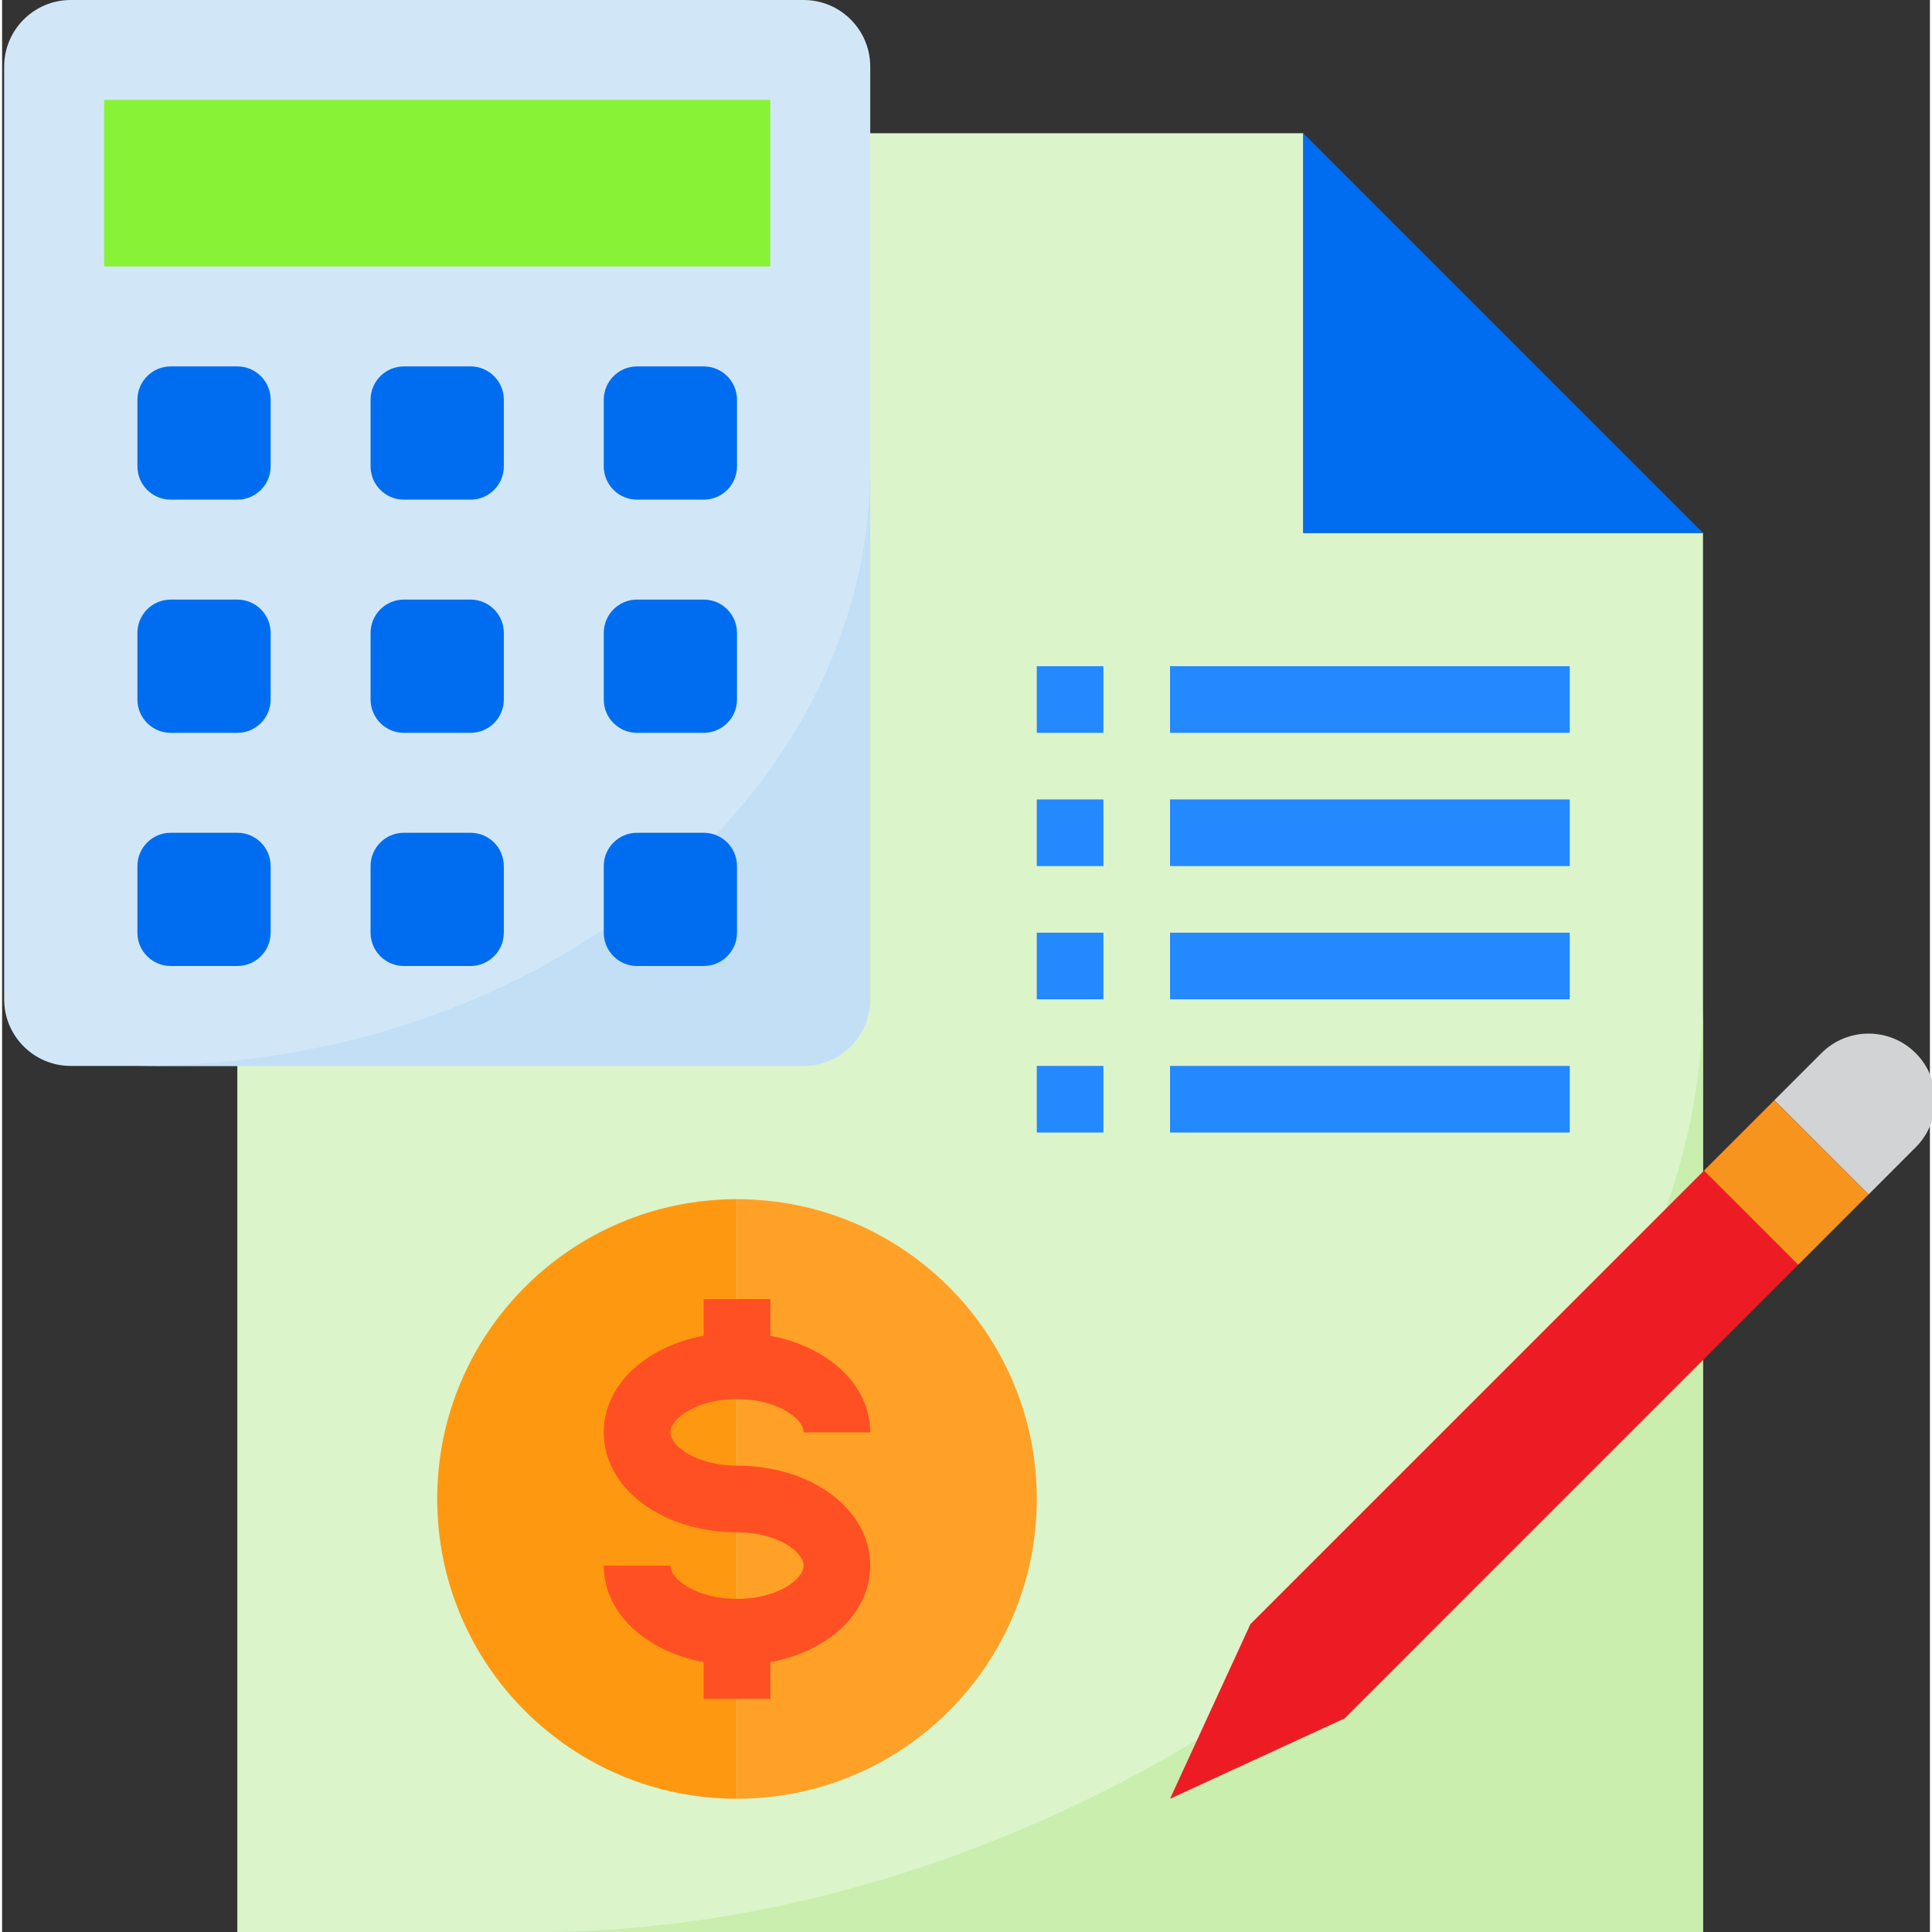 <svg xmlns:xlink="http://www.w3.org/1999/xlink" xmlns="http://www.w3.org/2000/svg" height="464" viewBox="0 0 463 464" width="464"><rect x="0" y="0" width="463" height="464" fill="#333333" stroke="none"/><path d="m312.5 32h-256v432h352v-336h-96zm0 0" fill="#DCF4CA"></path><path d="m128.5 464h280v-224c0 114.969-142.922 224-280 224zm0 0" fill="#C9EEAE"></path><path d="m16.5 0h176c8.836 0 16 7.164 16 16v224c0 8.836-7.164 16-16 16h-176c-8.836 0-16-7.164-16-16v-224c0-8.836 7.164-16 16-16zm0 0" fill="#D1E7F8"></path><path d="m312.5 128h96l-96-96zm0 0" fill="#006DF0"></path><path d="m24.5 24h160v40h-160zm0 0" fill="#88F236"></path><g fill="#006DF0"><path d="m40.5 88h16c4.418 0 8 3.582 8 8v16c0 4.418-3.582 8-8 8h-16c-4.418 0-8-3.582-8-8v-16c0-4.418 3.582-8 8-8zm0 0" fill="#006DF0"></path><path d="m96.5 88h16c4.418 0 8 3.582 8 8v16c0 4.418-3.582 8-8 8h-16c-4.418 0-8-3.582-8-8v-16c0-4.418 3.582-8 8-8zm0 0" fill="#006DF0"></path><path d="m152.5 88h16c4.418 0 8 3.582 8 8v16c0 4.418-3.582 8-8 8h-16c-4.418 0-8-3.582-8-8v-16c0-4.418 3.582-8 8-8zm0 0" fill="#006DF0"></path><path d="m40.5 144h16c4.418 0 8 3.582 8 8v16c0 4.418-3.582 8-8 8h-16c-4.418 0-8-3.582-8-8v-16c0-4.418 3.582-8 8-8zm0 0" fill="#006DF0"></path><path d="m96.5 144h16c4.418 0 8 3.582 8 8v16c0 4.418-3.582 8-8 8h-16c-4.418 0-8-3.582-8-8v-16c0-4.418 3.582-8 8-8zm0 0" fill="#006DF0"></path><path d="m152.5 144h16c4.418 0 8 3.582 8 8v16c0 4.418-3.582 8-8 8h-16c-4.418 0-8-3.582-8-8v-16c0-4.418 3.582-8 8-8zm0 0" fill="#006DF0"></path><path d="m40.5 200h16c4.418 0 8 3.582 8 8v16c0 4.418-3.582 8-8 8h-16c-4.418 0-8-3.582-8-8v-16c0-4.418 3.582-8 8-8zm0 0" fill="#006DF0"></path><path d="m96.5 200h16c4.418 0 8 3.582 8 8v16c0 4.418-3.582 8-8 8h-16c-4.418 0-8-3.582-8-8v-16c0-4.418 3.582-8 8-8zm0 0" fill="#006DF0"></path></g><path d="m459.578 275.551c6.25-6.25 6.25-16.383 0-22.629-6.246-6.25-16.379-6.25-22.629 0l-11.312 11.309 22.633 22.633zm0 0" fill="#D1D3D4"></path><path d="m299.812 390.055-19.312 41.945 41.945-19.312 108.918-108.926-22.625-22.625zm0 0" fill="#ED1C24"></path><path d="m408.734 281.137 16.898-16.895 22.629 22.625-16.898 16.898zm0 0" fill="#F7941D"></path><path d="m32.5 256h160c8.824-.027 15.973-7.176 16-16v-128c0 79.594-78.719 144-176 144zm0 0" fill="#C2DFF6"></path><path d="m152.5 200h16c4.418 0 8 3.582 8 8v16c0 4.418-3.582 8-8 8h-16c-4.418 0-8-3.582-8-8v-16c0-4.418 3.582-8 8-8zm0 0" fill="#006DF0"></path><path d="m248.5 192h16v16h-16zm0 0" fill="#2488FF"></path><path d="m280.5 192h96v16h-96zm0 0" fill="#2488FF"></path><path d="m248.5 160h16v16h-16zm0 0" fill="#2488FF"></path><path d="m280.5 160h96v16h-96zm0 0" fill="#2488FF"></path><path d="m248.5 224h16v16h-16zm0 0" fill="#2488FF"></path><path d="m280.5 224h96v16h-96zm0 0" fill="#2488FF"></path><path d="m248.5 256h16v16h-16zm0 0" fill="#2488FF"></path><path d="m280.5 256h96v16h-96zm0 0" fill="#2488FF"></path><path d="m104.5 360c0 39.766 32.234 72 72 72v-144c-39.766 0-72 32.234-72 72zm0 0" fill="#FF9811"></path><path d="m176.5 288v144c39.766 0 72-32.234 72-72s-32.234-72-72-72zm0 0" fill="#FFA127"></path><path d="m176.5 336c9.77 0 16 4.734 16 8h16c0-11.367-10.07-20.574-24-23.199v-8.801h-16v8.801c-13.93 2.605-24 11.816-24 23.199 0 13.465 14.055 24 32 24 9.77 0 16 4.734 16 8s-6.23 8-16 8-16-4.734-16-8h-16c0 11.367 10.07 20.574 24 23.199v8.801h16v-8.801c13.93-2.605 24-11.816 24-23.199 0-13.465-14.055-24-32-24-9.77 0-16-4.734-16-8s6.23-8 16-8zm0 0" fill="#FF5023"></path></svg>
